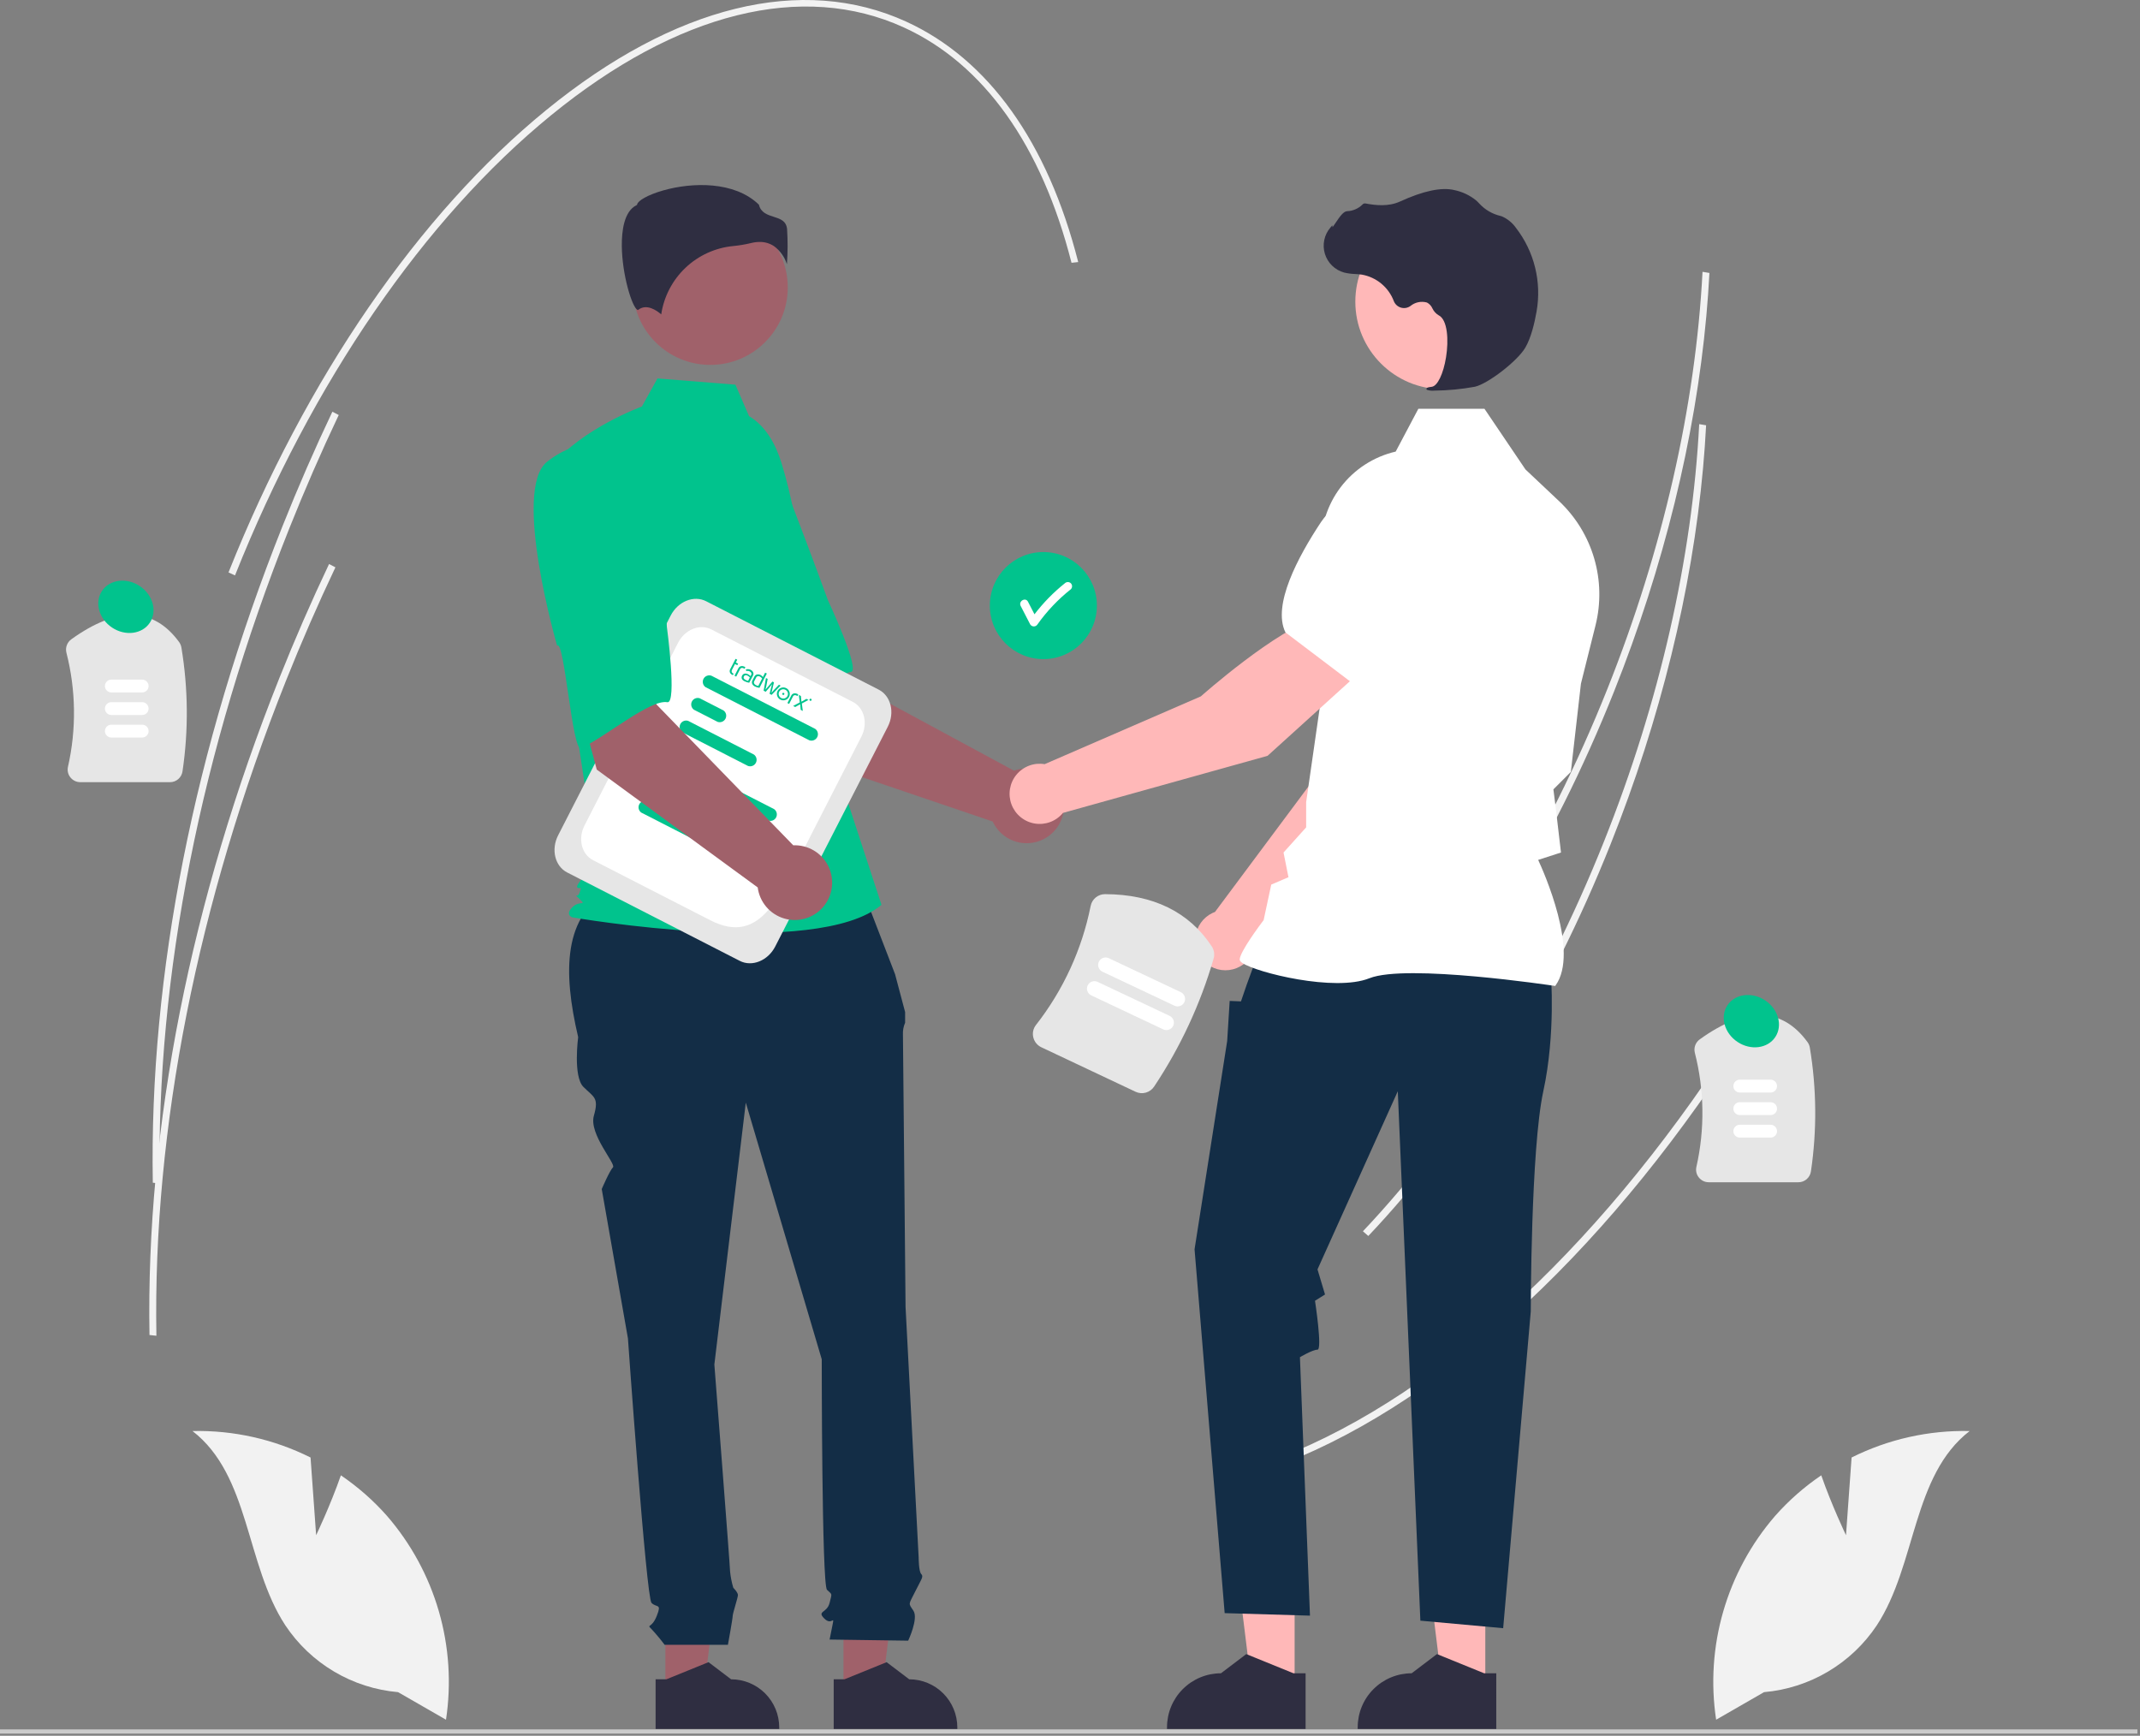 <svg width="667" height="541" viewBox="0 0 667 541" fill="none" xmlns="http://www.w3.org/2000/svg">
<rect x="0" y="0" width="667" height="541" fill="#808080" stroke="none"/>
<g clip-path="url(#clip0_493_1847)">
<path d="M531.842 98.422C528.382 136.552 518.522 176.759 503.06 215.553C483.939 263.527 457.814 305.782 427.51 337.751L425.828 336.284C455.986 304.47 481.991 262.401 501.033 214.625C518.242 171.452 528.477 126.523 530.647 84.716L532.796 85.076C532.568 89.491 532.25 93.94 531.842 98.422Z" fill="#F2F2F2"/>
<path d="M545.626 319.877C503.062 387.594 451.422 435.978 400.219 456.115L399.184 454.216C450.032 434.218 501.369 386.082 543.739 318.675L545.626 319.877Z" fill="#F2F2F2"/>
<path d="M530.81 145.896C527.349 184.026 517.49 224.233 502.028 263.027C482.906 311.001 456.782 353.256 426.478 385.225L424.796 383.758C454.953 351.944 480.959 309.875 500.001 262.099C517.209 218.926 527.445 173.997 529.614 132.19L531.763 132.549C531.535 136.965 531.218 141.414 530.81 145.896Z" fill="#F2F2F2"/>
<path d="M52.972 243.789H25.045C24.449 243.79 23.859 243.656 23.322 243.397C22.784 243.138 22.312 242.761 21.941 242.294C21.575 241.838 21.316 241.306 21.185 240.736C21.054 240.166 21.053 239.574 21.184 239.005C23.844 227.268 23.677 215.068 20.696 203.409C20.508 202.642 20.553 201.835 20.827 201.094C21.101 200.352 21.59 199.709 22.233 199.249C36.593 188.92 47.902 189.22 55.846 200.141C56.204 200.639 56.442 201.213 56.541 201.818C58.664 214.578 58.781 227.592 56.889 240.389C56.758 241.334 56.289 242.198 55.568 242.823C54.848 243.448 53.926 243.791 52.972 243.789Z" fill="#E6E6E6"/>
<path d="M44.314 215.822H34.707C34.176 215.822 33.666 215.611 33.291 215.235C32.915 214.859 32.704 214.35 32.704 213.819C32.704 213.287 32.915 212.778 33.291 212.402C33.666 212.027 34.176 211.816 34.707 211.816H44.314C44.845 211.817 45.353 212.028 45.728 212.404C46.103 212.779 46.313 213.288 46.313 213.819C46.313 214.349 46.103 214.858 45.728 215.234C45.353 215.609 44.845 215.821 44.314 215.822Z" fill="white"/>
<path d="M44.314 222.847H34.707C34.176 222.847 33.666 222.636 33.291 222.26C32.915 221.884 32.704 221.375 32.704 220.844C32.704 220.312 32.915 219.803 33.291 219.427C33.666 219.052 34.176 218.841 34.707 218.841H44.314C44.845 218.842 45.353 219.053 45.728 219.429C46.103 219.804 46.313 220.313 46.313 220.844C46.313 221.374 46.103 221.883 45.728 222.259C45.353 222.634 44.845 222.846 44.314 222.847Z" fill="white"/>
<path d="M44.314 229.872H34.707C34.176 229.872 33.666 229.661 33.291 229.285C32.915 228.909 32.704 228.4 32.704 227.869C32.704 227.337 32.915 226.828 33.291 226.452C33.666 226.077 34.176 225.865 34.707 225.865H44.314C44.845 225.867 45.353 226.078 45.728 226.454C46.103 226.829 46.313 227.338 46.313 227.869C46.313 228.399 46.103 228.908 45.728 229.283C45.353 229.659 44.845 229.87 44.314 229.872Z" fill="white"/>
<path d="M560.522 368.481H532.595C531.998 368.482 531.409 368.348 530.872 368.089C530.334 367.83 529.862 367.453 529.491 366.986C529.125 366.53 528.866 365.998 528.735 365.428C528.604 364.859 528.603 364.267 528.734 363.697C531.393 351.961 531.226 339.76 528.246 328.101C528.058 327.334 528.103 326.527 528.377 325.786C528.651 325.044 529.14 324.402 529.782 323.941C544.143 313.613 555.452 313.912 563.396 324.833C563.754 325.331 563.992 325.905 564.091 326.51C566.214 339.27 566.331 352.284 564.439 365.081C564.308 366.026 563.838 366.891 563.118 367.516C562.398 368.141 561.476 368.484 560.522 368.481Z" fill="#E6E6E6"/>
<path d="M551.865 340.514H542.258C541.727 340.513 541.219 340.301 540.844 339.926C540.469 339.55 540.259 339.041 540.259 338.511C540.259 337.98 540.469 337.472 540.844 337.096C541.219 336.72 541.727 336.509 542.258 336.508H551.865C552.396 336.508 552.905 336.719 553.281 337.095C553.657 337.47 553.868 337.98 553.868 338.511C553.868 339.042 553.657 339.552 553.281 339.927C552.905 340.303 552.396 340.514 551.865 340.514Z" fill="white"/>
<path d="M551.865 347.539H542.258C541.727 347.538 541.219 347.326 540.844 346.951C540.469 346.575 540.259 346.066 540.259 345.536C540.259 345.005 540.469 344.496 540.844 344.121C541.219 343.745 541.727 343.534 542.258 343.533H551.865C552.396 343.533 552.905 343.744 553.281 344.119C553.657 344.495 553.868 345.005 553.868 345.536C553.868 346.067 553.657 346.577 553.281 346.952C552.905 347.328 552.396 347.539 551.865 347.539Z" fill="white"/>
<path d="M551.865 354.564H542.258C541.727 354.563 541.219 354.351 540.844 353.976C540.469 353.6 540.259 353.091 540.259 352.561C540.259 352.03 540.469 351.521 540.844 351.146C541.219 350.77 541.727 350.559 542.258 350.558H551.865C552.396 350.558 552.905 350.769 553.281 351.144C553.657 351.52 553.868 352.029 553.868 352.561C553.868 353.092 553.657 353.601 553.281 353.977C552.905 354.353 552.396 354.564 551.865 354.564Z" fill="white"/>
<path d="M98.534 478.496L96.792 454.27C85.382 448.567 72.753 445.734 60 446.02C77.941 459.888 76.504 487.605 88.93 506.574C92.85 512.461 98.045 517.389 104.13 520.995C110.214 524.601 117.032 526.792 124.078 527.404L139.01 535.994C140.718 524.705 139.958 513.18 136.783 502.213C133.608 491.246 128.093 481.097 120.618 472.466C116.377 467.666 111.548 463.419 106.246 459.826C102.982 469.196 98.534 478.496 98.534 478.496Z" fill="#F2F2F2"/>
<path d="M575.365 478.496L577.107 454.27C588.517 448.567 601.146 445.734 613.899 446.02C595.958 459.888 597.395 487.605 584.969 506.574C581.049 512.461 575.854 517.389 569.769 520.995C563.685 524.601 556.867 526.792 549.82 527.404L534.889 535.994C533.181 524.705 533.94 513.18 537.116 502.213C540.291 491.246 545.805 481.097 553.28 472.466C557.522 467.666 562.351 463.419 567.653 459.826C570.917 469.196 575.365 478.496 575.365 478.496Z" fill="#F2F2F2"/>
<path d="M325.196 205.428C334.41 205.428 341.88 197.958 341.88 188.744C341.88 179.529 334.41 172.06 325.196 172.06C315.981 172.06 308.512 179.529 308.512 188.744C308.512 197.958 315.981 205.428 325.196 205.428Z" fill="#01C38D"/>
<path d="M333.761 181.79C333.51 181.551 333.177 181.417 332.83 181.417C332.483 181.417 332.149 181.551 331.898 181.79C328.358 184.614 325.179 187.862 322.431 191.461C321.756 190.156 321.082 188.85 320.407 187.545C319.629 186.039 317.354 187.369 318.132 188.875C319.119 190.784 320.106 192.693 321.092 194.602C321.211 194.797 321.379 194.958 321.578 195.07C321.777 195.182 322.001 195.24 322.23 195.24C322.458 195.24 322.683 195.182 322.882 195.07C323.081 194.958 323.248 194.797 323.367 194.602C326.295 190.478 329.795 186.792 333.761 183.653C334.006 183.405 334.144 183.07 334.144 182.722C334.144 182.373 334.006 182.038 333.761 181.79Z" fill="white"/>
<path d="M250.543 236.054L225.384 196.543L254.517 180.94L262.164 211.085L316.041 240.199C318.168 239.434 320.472 239.304 322.672 239.825C324.871 240.346 326.872 241.496 328.429 243.135C329.987 244.773 331.034 246.829 331.443 249.053C331.852 251.276 331.605 253.57 330.733 255.656C329.86 257.741 328.4 259.528 326.53 260.798C324.659 262.068 322.46 262.766 320.2 262.808C317.939 262.849 315.716 262.232 313.8 261.032C311.885 259.831 310.36 258.1 309.411 256.048L250.543 236.054Z" fill="#A0616A"/>
<path d="M207.002 149.153C199.097 160.759 227.19 202.948 227.19 202.948C228.558 199.998 241.641 233.126 243.832 231.169C250.06 225.607 259.808 210.115 265.227 209.424C268.326 209.029 258.04 187.051 258.04 187.051C258.04 187.051 253.339 174.073 246.96 157.495C245.243 152.775 242.36 148.565 238.579 145.259C234.799 141.952 230.242 139.656 225.335 138.584C225.335 138.584 214.907 137.546 207.002 149.153Z" fill="#01C38D"/>
<path d="M207.388 527.299L219.337 527.298L225.021 481.211L207.386 481.211L207.388 527.299Z" fill="#A0616A"/>
<path d="M204.34 523.398L207.703 523.398L220.833 518.058L227.871 523.397H227.872C231.849 523.397 235.663 524.977 238.475 527.789C241.288 530.602 242.868 534.416 242.868 538.393V538.88L204.34 538.882L204.34 523.398Z" fill="#2F2E41"/>
<path d="M262.899 527.299L274.848 527.298L280.533 481.211L262.897 481.211L262.899 527.299Z" fill="#A0616A"/>
<path d="M259.852 523.398L263.215 523.398L276.345 518.058L283.383 523.397H283.384C287.361 523.397 291.175 524.977 293.987 527.789C296.799 530.602 298.379 534.416 298.38 538.393V538.88L259.852 538.882L259.852 523.398Z" fill="#2F2E41"/>
<path d="M268.071 275.334L190.352 277.277C175.591 285.294 175.367 302.646 180.203 323.248C180.203 323.248 178.571 335.493 181.836 338.759C185.101 342.024 186.734 342.024 185.101 347.739C183.469 353.453 192.095 362.786 191.047 363.834C190 364.882 187.551 370.596 187.551 370.596L195.714 417.128C195.714 417.128 201.428 497.946 203.061 499.578C204.694 501.211 206.326 499.578 204.694 503.66C203.061 507.742 201.428 506.109 203.061 507.742C204.507 509.301 205.87 510.936 207.143 512.64H226.88C226.88 512.64 228.368 504.476 228.368 503.66C228.368 502.844 230 497.946 230 497.129C230 496.313 228.557 494.87 228.557 494.87C228.059 493.211 227.722 491.507 227.551 489.782C227.551 488.15 222.653 425.291 222.653 425.291L232.449 343.657L256.123 423.658C256.123 423.658 256.123 493.864 257.756 495.497C259.389 497.129 259.389 496.313 258.572 499.578C257.756 502.844 254.491 502.027 256.94 504.477C259.389 506.926 260.205 502.844 259.389 506.926L258.572 511.007L283.063 511.358C283.063 511.358 286.328 504.477 284.695 502.027C283.063 499.578 283.161 500.247 285.152 496.239C287.144 492.231 287.961 491.415 287.144 490.599C286.328 489.782 286.328 485.44 286.328 485.44L282.246 407.332C282.246 407.332 281.43 324.881 281.43 322.432C281.368 321.172 281.601 319.915 282.108 318.759V315.435L278.981 303.656L268.071 275.334Z" fill="#132D46"/>
<path d="M221.384 113.729C234.721 113.729 245.532 102.917 245.532 89.581C245.532 76.245 234.721 65.433 221.384 65.433C208.048 65.433 197.236 76.245 197.236 89.581C197.236 102.917 208.048 113.729 221.384 113.729Z" fill="#A0616A"/>
<path d="M233.458 129.689C238.66 132.782 241.772 138.464 243.559 144.247C246.866 154.953 248.857 166.021 249.487 177.209L251.374 210.701L274.743 282.016C254.49 299.153 178.362 285.911 178.362 285.911C178.362 285.911 176.025 285.132 178.362 282.795C180.699 280.458 182.974 282.529 180.637 280.192C178.3 277.855 179.911 280.458 180.69 278.121C181.469 275.784 180.69 277.342 179.911 276.563C179.132 275.784 185.941 268.774 185.941 268.774L179.71 227.838L171.92 145.268C181.268 133.584 200.067 126.696 200.067 126.696L204.924 117.952L229.211 119.895L233.458 129.689Z" fill="#01C38D"/>
<path d="M241.29 76.752C243.167 78.151 244.557 80.105 245.266 82.336C245.538 78.689 245.555 75.028 245.318 71.379C245.033 68.814 243.227 68.237 241.137 67.569C239.249 66.965 237.114 66.283 236.539 63.793C228.949 56.409 215.735 56.781 206.692 59.357C201.716 60.775 198.852 62.596 198.596 63.663L198.543 63.882L198.341 63.983C194.505 65.901 193.759 71.957 193.808 76.7C193.901 85.635 196.987 95.784 198.725 96.608C198.817 96.652 198.84 96.635 198.88 96.602C201.497 94.51 204.69 96.761 206.093 97.984C206.921 92.43 209.585 87.314 213.662 83.453C217.738 79.591 222.991 77.207 228.581 76.681C230.407 76.505 232.218 76.201 234.001 75.773C234.906 75.538 235.836 75.416 236.77 75.409C238.378 75.385 239.956 75.853 241.29 76.752Z" fill="#2F2E41"/>
<path d="M391.197 294.576L437.649 247.405L449.887 209.678L430.193 201.712C420.436 211.553 410.393 241.68 410.393 241.68L378.689 284.231C378.435 284.326 378.183 284.425 377.934 284.543C376.475 285.232 375.217 286.286 374.284 287.603C373.351 288.92 372.773 290.456 372.607 292.061C372.44 293.667 372.691 295.288 373.334 296.769C373.978 298.249 374.992 299.539 376.279 300.513C377.567 301.486 379.084 302.112 380.683 302.328C382.283 302.544 383.911 302.345 385.411 301.748C386.911 301.151 388.231 300.177 389.245 298.921C390.258 297.664 390.931 296.168 391.197 294.576Z" fill="#FFB8B8"/>
<path d="M424.821 206.028L449.727 213.233L449.82 213.215C458.975 211.437 466.217 196.223 470.68 183.773C472.148 179.667 472.002 175.156 470.272 171.153C468.541 167.15 465.356 163.953 461.359 162.209C458.402 160.942 455.149 160.528 451.969 161.013C448.788 161.498 445.807 162.862 443.362 164.953L430.944 175.646L424.821 206.028Z" fill="#00BFA6"/>
<path d="M403.511 525.898L390.117 525.897L383.745 474.233L403.513 474.234L403.511 525.898Z" fill="#FFB8B8"/>
<path d="M406.928 521.524L403.158 521.524L388.439 515.538L380.55 521.523H380.549C376.09 521.524 371.815 523.295 368.662 526.447C365.51 529.6 363.739 533.875 363.738 538.334V538.88L406.927 538.881L406.928 521.524Z" fill="#2F2E41"/>
<path d="M462.945 525.898L449.551 525.897L443.179 474.233L462.948 474.234L462.945 525.898Z" fill="#FFB8B8"/>
<path d="M466.362 521.524L462.592 521.524L447.872 515.538L439.983 521.523H439.982C435.524 521.524 431.248 523.295 428.096 526.447C424.943 529.6 423.172 533.875 423.172 538.334V538.88L466.361 538.881L466.362 521.524Z" fill="#2F2E41"/>
<path d="M483.369 303.361C483.369 303.361 484.933 322.13 481.023 340.116C477.113 358.103 477.113 408.759 477.113 408.759L468.511 507.469L442.704 505.123L435.666 340.116L410.641 395.64L412.987 403.46L409.862 405.415C409.862 405.415 412.205 420.664 410.641 420.664C409.077 420.664 405.167 423.01 405.167 423.01L408.295 503.559L381.707 502.776L372.322 389.384L382.489 324.476L383.271 311.964L386.79 312.108L388.582 306.881L391.873 297.887L483.369 303.361Z" fill="#132D46"/>
<path d="M484.72 307.304L484.86 307.108C492.303 296.687 481.108 271.645 479.42 268.014L486.531 265.707L484.93 252.093L484.171 246.024L489.607 240.589L489.622 240.453L492.75 213.083L497.298 194.903C499.012 188.031 498.866 180.826 496.875 174.029C494.884 167.231 491.121 161.086 485.97 156.224L475.457 146.312L462.681 127.407H442.077L435.012 140.751C428.163 142.334 422.086 146.27 417.841 151.872C413.595 157.475 411.449 164.39 411.777 171.412L413.378 206.409L407.11 249.984L407.106 257.87L400.053 265.709L401.593 273.41L396.225 275.711L393.854 286.772C392.873 288.067 386.398 296.7 386.398 299.06C386.398 299.415 386.66 299.757 387.221 300.137C391.634 303.125 416.023 309.217 426.817 304.897C438.315 300.3 484.022 307.197 484.483 307.267L484.72 307.304Z" fill="white"/>
<path d="M449.718 121.304C464.788 121.304 477.005 109.088 477.005 94.017C477.005 78.947 464.788 66.731 449.718 66.731C434.648 66.731 422.431 78.947 422.431 94.017C422.431 109.088 434.648 121.304 449.718 121.304Z" fill="#FFB8B8"/>
<path d="M447.103 121.746C451.329 121.703 455.544 121.299 459.701 120.538C463.816 119.59 472.896 112.569 475.371 108.421C477.21 105.339 478.313 100.572 478.916 97.116C479.729 92.542 479.572 87.849 478.456 83.339C477.339 78.83 475.288 74.605 472.436 70.938C471.336 69.402 469.842 68.192 468.11 67.436C467.957 67.38 467.8 67.332 467.641 67.291C465.132 66.7 462.857 65.372 461.108 63.478C460.768 63.094 460.401 62.736 460.01 62.405C458.048 60.834 455.742 59.75 453.281 59.241C449.304 58.286 443.616 59.483 436.374 62.801C432.736 64.468 428.698 64.003 425.586 63.411C425.411 63.382 425.232 63.399 425.066 63.461C424.9 63.523 424.754 63.627 424.64 63.763C423.356 65.033 421.637 65.77 419.831 65.825C418.726 65.902 417.605 67.464 416.254 69.498C415.947 69.959 415.59 70.498 415.33 70.827L415.278 70.209L414.67 70.915C413.714 72.025 413.055 73.358 412.754 74.791C412.452 76.225 412.518 77.71 412.945 79.111C413.373 80.512 414.148 81.782 415.198 82.802C416.248 83.823 417.539 84.561 418.952 84.948C420.072 85.216 421.217 85.368 422.368 85.403C423.066 85.447 423.789 85.493 424.482 85.595C426.709 85.992 428.796 86.959 430.538 88.403C432.28 89.847 433.618 91.717 434.421 93.832C434.61 94.321 434.91 94.76 435.296 95.114C435.682 95.469 436.144 95.73 436.647 95.878C437.15 96.025 437.681 96.055 438.197 95.966C438.714 95.876 439.203 95.668 439.626 95.36C440.331 94.781 441.165 94.382 442.058 94.195C442.95 94.009 443.875 94.041 444.752 94.289C445.515 94.688 446.117 95.337 446.459 96.127C446.871 97.007 447.537 97.744 448.37 98.244C451.211 99.617 451.569 106.015 450.7 111.38C449.863 116.55 448.04 120.322 446.268 120.552C444.904 120.729 444.75 120.83 444.658 121.074L444.575 121.293L444.734 121.492C445.496 121.746 446.304 121.833 447.103 121.746Z" fill="#2F2E41"/>
<path d="M424.465 208.946L411.349 192.234C397.988 195.913 374.283 217.043 374.283 217.043L325.599 238.17C323.974 237.897 322.306 238.057 320.762 238.633C319.219 239.21 317.854 240.183 316.806 241.455C315.758 242.726 315.064 244.251 314.793 245.877C314.522 247.502 314.684 249.17 315.262 250.713C315.841 252.255 316.815 253.619 318.088 254.665C319.361 255.711 320.887 256.404 322.512 256.673C324.138 256.942 325.806 256.778 327.348 256.198C328.89 255.618 330.252 254.641 331.297 253.367L395.071 235.575L424.465 208.946Z" fill="#FFB8B8"/>
<path d="M421.322 212.767L442.017 189.697L443.166 173.35C443.38 170.14 442.692 166.934 441.179 164.094C439.667 161.255 437.39 158.895 434.607 157.282C430.819 155.12 426.352 154.477 422.109 155.483C417.865 156.489 414.162 159.069 411.748 162.701C404.435 173.722 396.568 188.622 400.616 197.023L400.657 197.109L421.322 212.767Z" fill="white"/>
<path d="M230.574 299.481L176.786 271.933C172.96 269.974 171.693 264.776 173.961 260.347L209.032 191.869C211.3 187.44 216.258 185.431 220.084 187.39L273.872 214.938C277.698 216.897 278.966 222.095 276.698 226.524L241.626 295.002C239.358 299.431 234.4 301.44 230.574 299.481Z" fill="#E6E6E6"/>
<path d="M221.385 286.817L184.84 268.1C181.257 266.265 180.07 261.398 182.194 257.25L211.331 200.359C213.455 196.211 218.098 194.33 221.682 196.165L265.82 218.77C269.403 220.606 270.59 225.473 268.466 229.621L252.637 260.527C243.175 279.003 237.346 294.991 221.385 286.817Z" fill="white"/>
<path d="M239.453 255.749L207.084 239.171C206.688 238.889 206.407 238.474 206.292 238.002C206.177 237.53 206.235 237.032 206.457 236.6C206.678 236.167 207.048 235.829 207.499 235.646C207.949 235.464 208.45 235.449 208.91 235.606L241.279 252.183C241.674 252.465 241.956 252.88 242.071 253.352C242.186 253.824 242.127 254.322 241.906 254.755C241.684 255.187 241.314 255.526 240.864 255.708C240.414 255.891 239.913 255.905 239.453 255.749Z" fill="#01C38D"/>
<path d="M210.862 249.999L203.476 246.216C203.08 245.934 202.799 245.519 202.684 245.047C202.568 244.574 202.627 244.077 202.849 243.644C203.07 243.211 203.44 242.873 203.89 242.691C204.341 242.508 204.842 242.494 205.302 242.65L212.689 246.433C213.084 246.715 213.366 247.13 213.481 247.602C213.596 248.074 213.537 248.572 213.316 249.005C213.094 249.437 212.724 249.776 212.274 249.958C211.824 250.141 211.323 250.155 210.862 249.999Z" fill="#00BFA6"/>
<path d="M220.338 263.744L199.868 253.26C199.473 252.978 199.192 252.563 199.076 252.091C198.961 251.619 199.02 251.121 199.241 250.689C199.463 250.256 199.833 249.918 200.283 249.735C200.733 249.553 201.234 249.538 201.695 249.695L222.164 260.178C222.56 260.46 222.841 260.875 222.956 261.347C223.072 261.819 223.013 262.317 222.791 262.75C222.57 263.182 222.2 263.521 221.75 263.703C221.299 263.886 220.798 263.9 220.338 263.744Z" fill="#01C38D"/>
<path d="M252.261 230.738L219.893 214.161C219.497 213.879 219.216 213.464 219.101 212.992C218.985 212.519 219.044 212.022 219.266 211.589C219.487 211.157 219.857 210.818 220.307 210.636C220.758 210.453 221.259 210.439 221.719 210.595L254.087 227.173C254.483 227.455 254.764 227.87 254.879 228.342C254.994 228.814 254.936 229.312 254.714 229.744C254.493 230.177 254.123 230.515 253.673 230.698C253.222 230.88 252.721 230.895 252.261 230.738Z" fill="#01C38D"/>
<path d="M223.672 224.988L216.285 221.205C215.889 220.923 215.608 220.508 215.493 220.036C215.378 219.564 215.436 219.066 215.658 218.634C215.879 218.201 216.249 217.863 216.7 217.68C217.15 217.498 217.651 217.483 218.111 217.64L225.498 221.423C225.894 221.705 226.175 222.12 226.29 222.592C226.405 223.064 226.347 223.562 226.125 223.994C225.903 224.427 225.534 224.765 225.083 224.948C224.633 225.13 224.132 225.145 223.672 224.988Z" fill="#01C38D"/>
<path d="M233.148 238.734L212.678 228.25C212.282 227.968 212.001 227.553 211.886 227.081C211.771 226.609 211.829 226.111 212.051 225.678C212.272 225.246 212.642 224.907 213.092 224.725C213.543 224.542 214.044 224.528 214.504 224.684L234.974 235.168C235.369 235.45 235.651 235.865 235.766 236.337C235.881 236.809 235.822 237.307 235.601 237.739C235.379 238.172 235.01 238.51 234.559 238.693C234.109 238.875 233.608 238.89 233.148 238.734Z" fill="#01C38D"/>
<path d="M186.002 239.863L173.851 194.625L206.323 188.478L204.576 219.529L247.242 263.461C249.501 263.369 251.738 263.936 253.68 265.092C255.622 266.249 257.185 267.946 258.18 269.977C259.174 272.007 259.556 274.283 259.28 276.526C259.003 278.77 258.079 280.884 256.622 282.612C255.164 284.34 253.235 285.607 251.07 286.257C248.905 286.908 246.598 286.914 244.429 286.276C242.26 285.638 240.324 284.382 238.857 282.663C237.389 280.943 236.454 278.834 236.164 276.592L186.002 239.863Z" fill="#A0616A"/>
<path d="M170.528 143.904C159.506 152.606 173.653 201.278 173.653 201.278C175.843 198.874 178.389 234.4 181.066 233.191C188.675 229.753 202.621 217.897 207.998 218.863C211.072 219.416 207.851 195.365 207.851 195.365C207.851 195.365 207.258 181.574 206.145 163.846C205.923 158.828 204.435 153.948 201.82 149.66C199.205 145.372 195.547 141.815 191.187 139.321C191.187 139.321 181.55 135.203 170.528 143.904Z" fill="#01C38D"/>
<path d="M353.927 340.273L324.575 326.412C323.947 326.118 323.394 325.685 322.958 325.146C322.522 324.607 322.213 323.976 322.055 323.301C321.896 322.64 321.888 321.952 322.033 321.288C322.178 320.624 322.471 320.002 322.891 319.468C331.393 308.601 337.232 295.894 339.938 282.364C340.142 281.328 340.7 280.395 341.515 279.724C342.33 279.053 343.353 278.686 344.409 278.685C359.379 278.736 370.567 284.202 377.662 294.929C378.036 295.487 378.284 296.12 378.388 296.783C378.492 297.447 378.451 298.125 378.266 298.771C374.158 312.93 367.907 326.376 359.731 338.643C359.124 339.571 358.202 340.247 357.134 340.546C356.067 340.846 354.928 340.749 353.927 340.273Z" fill="#E6E6E6"/>
<path d="M362.561 320.833L340.118 310.235C339.56 309.972 339.129 309.497 338.921 308.916C338.712 308.334 338.743 307.694 339.007 307.136C339.271 306.577 339.745 306.147 340.327 305.938C340.908 305.73 341.548 305.761 342.106 306.025L364.549 316.622C364.826 316.753 365.074 316.937 365.279 317.163C365.485 317.39 365.644 317.654 365.747 317.942C365.85 318.23 365.895 318.535 365.881 318.84C365.866 319.146 365.791 319.445 365.661 319.722C365.53 319.998 365.346 320.246 365.12 320.452C364.893 320.657 364.629 320.816 364.341 320.919C364.053 321.022 363.748 321.068 363.442 321.053C363.137 321.038 362.838 320.963 362.561 320.833Z" fill="white"/>
<path d="M366.048 313.449L343.605 302.852C343.047 302.588 342.616 302.113 342.408 301.532C342.199 300.951 342.231 300.311 342.494 299.752C342.758 299.194 343.232 298.763 343.814 298.555C344.395 298.347 345.035 298.378 345.593 298.641L368.036 309.239C368.595 309.503 369.026 309.977 369.234 310.559C369.442 311.14 369.411 311.78 369.148 312.338C368.884 312.897 368.409 313.327 367.828 313.536C367.247 313.744 366.607 313.713 366.048 313.449Z" fill="white"/>
<path d="M336.06 81.678L333.971 81.907C324.656 45.303 306.602 19.945 281.757 8.572C250.173 -5.885 211.119 3.823 171.787 35.908C132.256 68.156 97.26 119.094 73.248 179.341L71.221 178.413C95.339 117.903 130.514 66.719 170.267 34.291C210.219 1.7 250.071 -8.079 282.481 6.756C308.038 18.454 326.565 44.362 336.06 81.678Z" fill="#F2F2F2"/>
<path d="M105.578 129.349C100.114 140.858 94.918 152.782 90.132 164.788C62.594 233.88 48.639 304.441 49.779 368.847L47.627 368.618C46.486 303.972 60.481 233.168 88.105 163.861C92.904 151.82 98.116 139.863 103.595 128.322L105.578 129.349Z" fill="#F2F2F2"/>
<path d="M104.544 176.823C99.081 188.332 93.885 200.256 89.099 212.262C61.561 281.354 47.606 351.915 48.746 416.321L46.594 416.092C45.452 351.446 59.448 280.642 87.072 211.335C91.871 199.294 97.082 187.337 102.562 175.796L104.544 176.823Z" fill="#F2F2F2"/>
<path d="M46.698 194.089C49.077 190.513 47.669 185.394 43.552 182.655C39.436 179.917 34.17 180.596 31.791 184.172C29.412 187.748 30.82 192.867 34.937 195.605C39.053 198.344 44.319 197.665 46.698 194.089Z" fill="#01C38D"/>
<path d="M553.318 323.232C555.697 319.656 554.289 314.537 550.173 311.799C546.056 309.06 540.791 309.739 538.411 313.315C536.032 316.891 537.44 322.01 541.557 324.749C545.673 327.487 550.939 326.808 553.318 323.232Z" fill="#01C38D"/>
<path d="M228.423 210.427L228.663 209.962C228.594 209.944 228.528 209.92 228.465 209.888C228.402 209.856 228.344 209.814 228.292 209.765C228.204 209.689 228.133 209.594 228.087 209.487C228.042 209.385 228.023 209.274 228.03 209.163C228.036 209.054 228.065 208.948 228.115 208.85L229.085 206.968L229.801 207.337L230.056 206.842L229.34 206.474L229.784 205.61L229.257 205.339L227.588 208.579C227.501 208.74 227.449 208.917 227.433 209.1C227.42 209.263 227.443 209.428 227.5 209.582C227.56 209.738 227.651 209.881 227.768 210.002C227.899 210.131 228.051 210.239 228.217 210.321L228.321 210.374C228.354 210.394 228.388 210.412 228.423 210.427Z" fill="#01C38D"/>
<path d="M232.031 207.781C231.877 207.704 231.713 207.65 231.544 207.621C231.37 207.592 231.192 207.592 231.019 207.62C230.841 207.648 230.673 207.715 230.525 207.816C230.363 207.931 230.233 208.084 230.146 208.263L228.935 210.615L229.467 210.889L230.679 208.537C230.726 208.439 230.797 208.354 230.885 208.289C230.967 208.233 231.06 208.193 231.158 208.173C231.261 208.156 231.367 208.158 231.469 208.18C231.581 208.203 231.689 208.242 231.791 208.296L231.93 208.367C231.976 208.394 232.021 208.425 232.063 208.458L232.317 207.963C232.273 207.927 232.225 207.894 232.176 207.865L232.031 207.781Z" fill="#01C38D"/>
<path d="M234.697 210.554C234.792 210.386 234.842 210.196 234.843 210.003C234.844 209.831 234.804 209.66 234.728 209.506C234.648 209.348 234.542 209.205 234.413 209.084C234.281 208.957 234.13 208.85 233.967 208.766C233.74 208.651 233.493 208.583 233.24 208.564C232.977 208.542 232.712 208.579 232.464 208.671L232.628 209.178C232.794 209.11 232.974 209.085 233.152 209.107C233.33 209.125 233.504 209.176 233.663 209.258C233.764 209.311 233.858 209.376 233.944 209.452C234.02 209.524 234.083 209.608 234.13 209.701C234.179 209.791 234.208 209.89 234.213 209.992C234.22 210.094 234.197 210.196 234.149 210.287L233.913 210.745C233.709 210.5 233.457 210.3 233.173 210.154C233.006 210.066 232.827 210.002 232.642 209.964C232.472 209.929 232.297 209.925 232.126 209.952C231.959 209.979 231.8 210.043 231.661 210.139C231.506 210.253 231.381 210.403 231.297 210.577C231.208 210.739 231.157 210.919 231.148 211.104C231.142 211.261 231.168 211.418 231.226 211.564C231.295 211.714 231.392 211.849 231.512 211.961C231.65 212.091 231.806 212.2 231.975 212.284L232.047 212.321C232.26 212.431 232.481 212.522 232.709 212.594C232.973 212.684 233.244 212.748 233.52 212.786L234.697 210.554ZM233.164 212.224C233.003 212.179 232.846 212.123 232.693 212.057C232.596 212.007 232.499 211.957 232.4 211.905L232.253 211.83C232.07 211.738 231.919 211.594 231.819 211.415C231.776 211.323 231.756 211.222 231.763 211.121C231.769 211.02 231.801 210.922 231.856 210.836C231.909 210.725 231.989 210.628 232.088 210.556C232.175 210.495 232.275 210.456 232.379 210.443C232.487 210.428 232.597 210.434 232.703 210.462C232.814 210.496 232.921 210.544 233.02 210.604C233.158 210.676 233.29 210.76 233.412 210.856C233.522 210.943 233.626 211.037 233.725 211.136L233.164 212.224Z" fill="#01C38D"/>
<path d="M236.714 214.384L239.007 209.932L238.475 209.658L237.776 211.016C237.697 210.879 237.595 210.756 237.476 210.651C237.353 210.55 237.22 210.463 237.079 210.391C236.911 210.302 236.73 210.241 236.543 210.209C236.364 210.178 236.181 210.178 236.002 210.208C235.819 210.239 235.646 210.312 235.497 210.423C235.349 210.534 235.229 210.679 235.149 210.845L234.492 212.119C234.4 212.289 234.351 212.478 234.35 212.671C234.352 212.847 234.393 213.021 234.468 213.18C234.545 213.342 234.651 213.488 234.781 213.61C234.914 213.738 235.063 213.847 235.224 213.936C235.451 214.052 235.688 214.146 235.932 214.216C236.189 214.288 236.45 214.344 236.714 214.384ZM235.479 213.46C235.285 213.359 235.13 213.196 235.041 212.996C234.998 212.901 234.975 212.797 234.974 212.693C234.972 212.585 234.998 212.479 235.048 212.384L235.696 211.127C235.746 211.024 235.821 210.935 235.914 210.867C235.999 210.804 236.098 210.763 236.203 210.747C236.307 210.731 236.413 210.731 236.516 210.749C236.626 210.77 236.732 210.807 236.832 210.858C236.967 210.928 237.094 211.014 237.21 211.112C237.335 211.215 237.445 211.334 237.538 211.466L236.34 213.791C236.187 213.763 236.036 213.719 235.892 213.66C235.749 213.604 235.61 213.54 235.474 213.47L235.479 213.46Z" fill="#01C38D"/>
<path d="M238.646 215.617L239.808 214.278L240.64 213.248L240.291 214.518L239.864 216.244L240.503 216.574L243.306 213.673L242.786 213.406L241.23 215.035L240.488 215.902L240.468 215.892L241.233 212.671L240.753 212.424L238.595 214.927L238.576 214.917L238.85 213.81L239.273 211.596L238.734 211.318L238.005 215.286L238.646 215.617Z" fill="#01C38D"/>
<path d="M248.281 216.793L248.42 216.864C248.467 216.89 248.511 216.92 248.554 216.952L248.809 216.458L248.667 216.36C248.617 216.334 248.568 216.308 248.518 216.283C248.363 216.204 248.197 216.149 248.025 216.123C247.85 216.092 247.672 216.091 247.498 216.12C247.323 216.149 247.157 216.216 247.012 216.318C246.851 216.433 246.721 216.586 246.634 216.764L245.421 219.119L245.956 219.394L247.171 217.035C247.218 216.937 247.288 216.853 247.376 216.79C247.456 216.732 247.547 216.691 247.645 216.672C247.748 216.652 247.854 216.654 247.957 216.676C248.069 216.7 248.178 216.739 248.281 216.793Z" fill="#01C38D"/>
<path d="M250.224 221.583L249.922 219.256L251.992 218.15L251.338 217.814L249.795 218.715L249.625 216.931L248.974 216.596L249.281 218.926L247.205 220.029L247.857 220.364L249.392 219.496L249.57 221.247L250.224 221.583Z" fill="#01C38D"/>
<path d="M243.223 218.049C243.578 218.233 243.979 218.307 244.375 218.263C244.771 218.219 245.145 218.059 245.449 217.803C245.753 217.547 245.973 217.206 246.082 216.824C246.191 216.442 246.183 216.036 246.06 215.657C245.937 215.278 245.704 214.944 245.391 214.696C245.078 214.448 244.699 214.299 244.301 214.266C243.903 214.233 243.505 214.319 243.158 214.512C242.81 214.706 242.528 214.998 242.347 215.351C242.108 215.824 242.066 216.372 242.23 216.877C242.394 217.382 242.751 217.804 243.223 218.049ZM244.801 214.985C245.058 215.116 245.273 215.313 245.414 215.564C245.554 215.814 245.617 216.101 245.595 216.387C245.573 216.672 245.466 216.945 245.288 217.169C245.11 217.394 244.869 217.561 244.596 217.649C244.323 217.737 244.029 217.742 243.752 217.663C243.475 217.585 243.227 217.426 243.04 217.208C242.852 216.989 242.734 216.721 242.699 216.436C242.664 216.151 242.715 215.863 242.845 215.608C243.021 215.267 243.326 215.01 243.693 214.893C244.059 214.777 244.458 214.81 244.801 214.985Z" fill="#01C38D"/>
<path d="M243.987 216.565C244.047 216.597 244.115 216.61 244.182 216.602C244.248 216.595 244.312 216.568 244.363 216.525C244.414 216.482 244.451 216.424 244.469 216.36C244.488 216.295 244.486 216.226 244.465 216.163C244.444 216.099 244.404 216.043 244.35 216.001C244.297 215.96 244.233 215.936 244.166 215.931C244.098 215.927 244.031 215.942 243.973 215.976C243.915 216.009 243.869 216.059 243.839 216.12C243.801 216.198 243.795 216.289 243.823 216.372C243.851 216.455 243.91 216.525 243.987 216.565Z" fill="#01C38D"/>
<path d="M252.782 217.803C252.722 217.772 252.655 217.76 252.588 217.767C252.522 217.775 252.459 217.801 252.408 217.844C252.358 217.887 252.321 217.944 252.302 218.008C252.284 218.072 252.285 218.141 252.306 218.204C252.326 218.268 252.365 218.324 252.418 218.365C252.47 218.407 252.534 218.432 252.6 218.438C252.667 218.444 252.734 218.429 252.792 218.397C252.85 218.365 252.898 218.316 252.928 218.257C252.969 218.178 252.977 218.085 252.949 218C252.922 217.915 252.861 217.844 252.782 217.803Z" fill="#01C38D"/>
<path d="M708.602 541H-35C-35.265 541 -35.52 540.895 -35.707 540.707C-35.895 540.52 -36 540.265 -36 540C-36 539.735 -35.895 539.48 -35.707 539.293C-35.52 539.105 -35.265 539 -35 539H709C709.265 539 709.52 539.105 709.707 539.293C709.895 539.48 710 539.735 710 540C710 540.552 709.155 541 708.602 541Z" fill="#CBCBCB"/>
</g>
<defs>
<clipPath id="clip0_493_1847">
<rect width="666.198" height="540.326" fill="white"/>
</clipPath>
</defs>
</svg>
